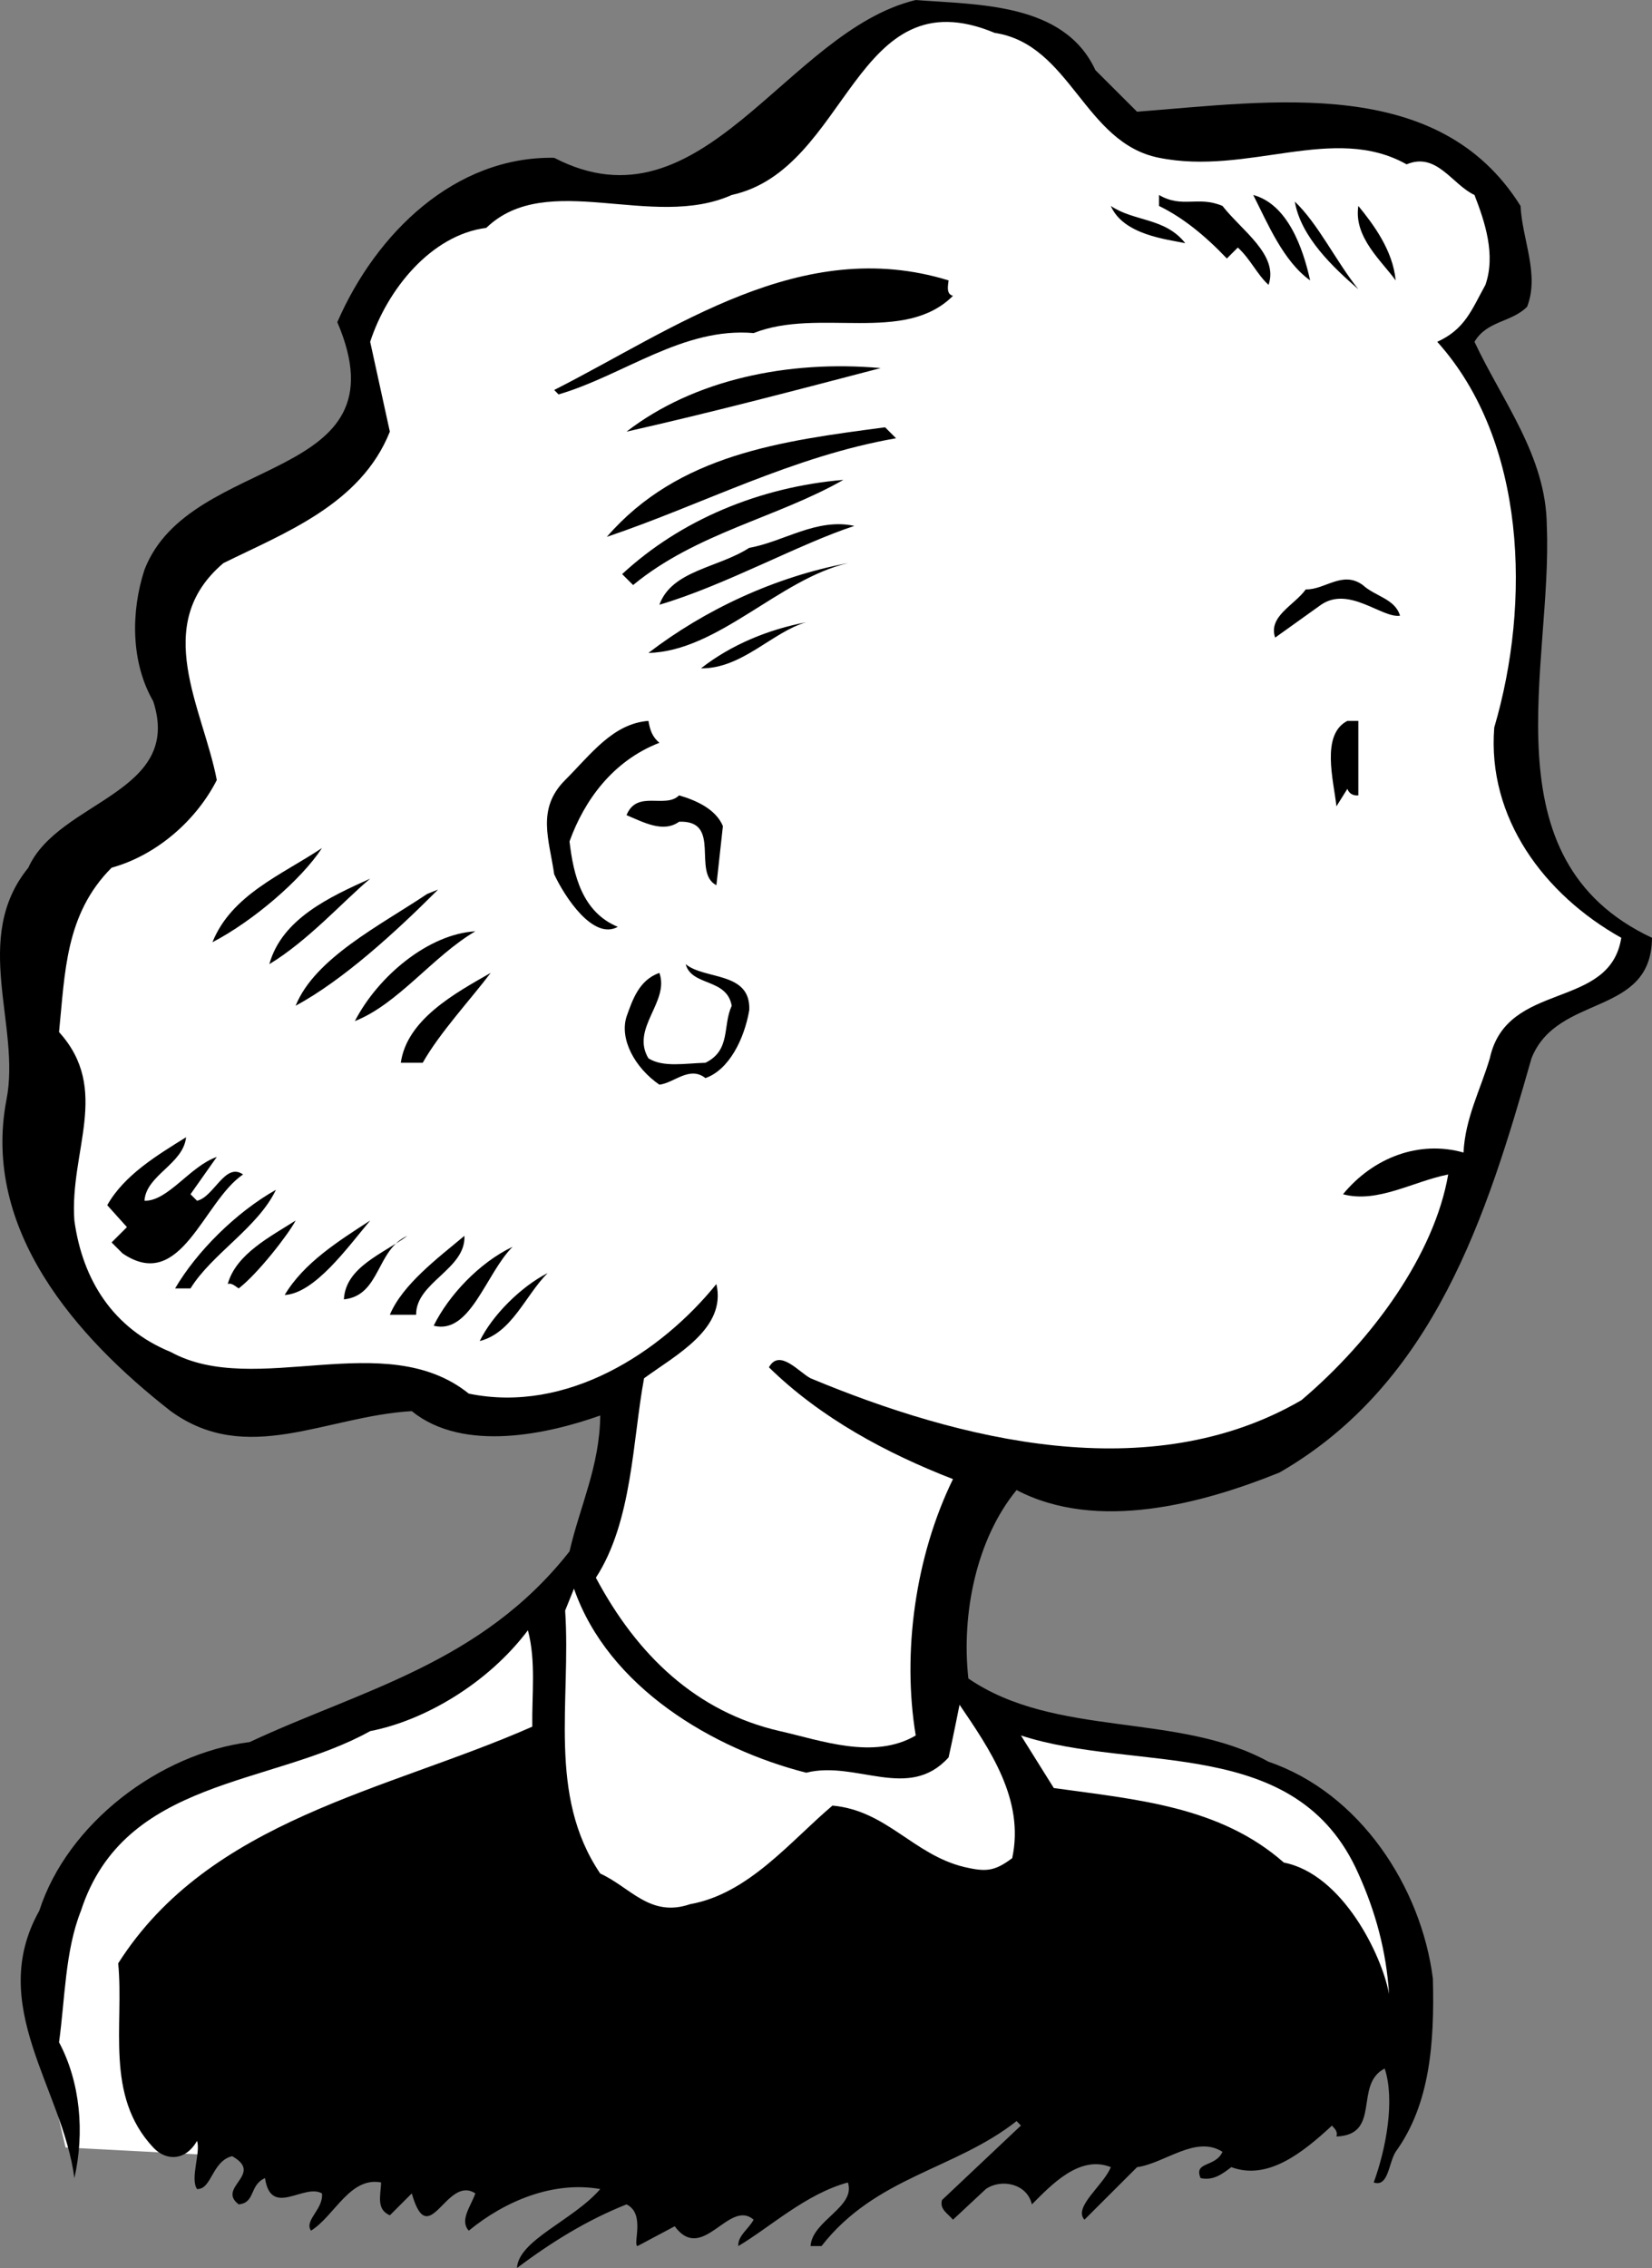 <svg xmlns="http://www.w3.org/2000/svg" width="75.394" height="103.5"><rect width="100%" height="100%" fill="#808080" stroke="none"/><path fill="#fff" d="m24.695 73-5.102 4S7.214 80.566 4.894 84c-2.27 3.383-3.3 8-3.3 8l1.398 6 7.601.398 16-16.699L24.695 73"/><path d="M51.894 5.098c6.176-.473 13.773-1.676 17.5 4.3.074 1.524.875 3.125.3 4.602-.726.723-1.827.625-2.402 1.598 1.278 2.726 3.278 5.226 3.301 8.402.274 6.324-2.824 15.223 4.801 18.797-.027 3.625-4.324 2.527-5.5 5.5-2.027 7.125-4.426 14.828-11.5 18.902-3.527 1.426-8.324 2.723-12 .801-1.824 2.223-2.527 5.625-2.2 8.598 3.973 2.726 9.575 1.527 13.7 3.8 4.176 1.426 6.973 5.727 7.5 9.899.074 2.926-.125 5.726-1.7 7.902-.327.524-.327 1.625-1 1.399.575-1.575.973-3.774.5-5.2-1.425.727-.124 3.024-2.202 3.102.078-.277-.125-.375-.2-.5-1.324 1.223-2.925 2.523-4.597 1.898-.426.325-.828.625-1.403.5-.324-.773.676-.476 1-1.199-1.222-.777-2.625.524-3.898.7l-2.402 2.398c-.524-.574.875-1.574 1.203-2.399-1.426-.574-2.727.825-3.602 1.7-.226-.973-1.426-1.176-2.101-.7l-1.5 1.399c-.223-.274-.625-.473-.5-.899L46.593 97l-.199-.203c-2.824 2.226-6.426 2.527-8.902 5.703h-.5c.078-1.176 2.078-1.777 1.703-2.902-1.926.527-3.528 2.027-5 2.902-.028-.477.472-.777.699-1.203-1.125-.973-2.324 2.027-3.602.3l-1.699.903c-.226-.078.375-1.477-.5-1.902-1.824.726-3.426 1.726-5 2.902.074-1.277 2.574-2.176 3.801-3.602-2.125-.375-4.324.524-6 1.899-.426-.473.074-1.074.3-1.7-1.327-.874-2.124 2.727-2.902 0l-1 1c-.625-.273-.425-.874-.398-1.5-1.426-.273-2.125 1.528-3.2 2.2-.327-.473.575-.973.5-1.7-.827-.472-2.327 1.126-2.6-.699-.727.325-.427 1.125-1.2 1.2-1.027-.774 1.176-1.375-.3-2.2-.927.227-.927 1.524-1.602 1.5-.325-.476.175-1.675 0-2.199-.524.926-1.422.926-2 .301-2.223-2.375-1.325-5.578-1.598-8.402 4.176-6.575 12.273-7.875 18.898-10.801-.023-1.473.176-2.973-.199-4.399-1.824 2.426-4.726 4.125-7.199 4.602-4.527 2.523-11.227 2.125-13.2 8.2-.726 1.823-.726 4.023-1 6 .973 1.823 1.173 4.124.7 6.198-.527-4.074-4.027-7.875-1.602-12.199 1.278-3.976 5.477-7.176 9.602-7.699 5.074-2.375 10.574-3.578 14.598-8.703.476-2.074 1.375-3.875 1.402-6.2-2.324.825-6.227 1.727-8.602-.199-3.925.227-7.523 2.524-11 0C3.468 61.023-.833 56.125.292 50.2c.676-3.375-1.625-7.375 1-10.601 1.375-3.075 7.075-3.375 5.7-7.598-1.024-1.777-1.024-4.078-.399-6 2.074-5.375 11.977-3.875 8.801-11.3 1.773-4.075 5.375-7.575 9.898-7.5 6.778 3.523 10.575-5.778 16.5-7.2 2.875.223 6.778.125 8.2 3.2l1.902 1.898"/><path fill="#fff" d="M52.894 7.2c4.074.823 7.973-1.575 11.3.3 1.376-.578 2.075.922 3.098 1.398.477 1.227.977 2.727.5 4.102-.625 1.125-.925 2.023-2.199 2.598 4.074 4.527 4.274 11.925 2.602 17.601-.328 4.125 2.273 7.625 5.797 9.598-.524 3.328-5.223 1.926-6 5.5-.422 1.426-1.125 2.726-1.2 4.3-2.023-.574-4.125.227-5.5 1.903 1.575.422 3.176-.578 4.801-.902-.625 3.625-3.426 7.527-6.699 10.3-6.926 4.024-15.625 1.825-22.402-1-.524-.273-1.422-1.375-1.899-.5 2.375 2.325 5.375 3.926 8.399 5.102-1.723 3.523-2.325 7.922-1.7 11.7-1.925 1.124-4.324.222-6.199-.2-3.824-.875-6.523-3.477-8.398-7 1.672-2.578 1.672-6.277 2.199-9.102 1.473-1.074 3.773-2.273 3.3-4.3-2.527 3.125-6.827 5.925-11.3 5-3.824-3.075-9.727.226-13.602-1.899-2.625-1.074-4.023-3.277-4.398-6-.227-3.176 1.676-5.976-.7-8.601.274-2.676.274-5.375 2.4-7.5 2.073-.575 3.874-2.176 4.8-4-.625-3.274-3.027-7.075.3-9.899 2.774-1.375 6.274-2.676 7.598-6l-.898-4.101c.773-2.375 2.773-4.875 5.3-5.2 2.774-2.675 7.575.125 11.2-1.5 5.375-1.175 5.574-10.074 12-7.398 3.473.523 4.074 5.023 7.5 5.7"/><path d="M55.792 9.398c.875 1.125 2.575 2.227 2.102 3.602-.527-.477-.824-1.176-1.402-1.703l-.5.5c-1.024-1.074-2.024-1.875-3.098-2.399v-.5c1.074.625 1.773.024 2.898.5m4 3.399c-1.222-.875-1.925-2.574-2.597-3.899 1.574.426 2.273 2.426 2.597 3.899m2.2.403c-1.125-.977-2.625-2.376-2.899-4 1.074 1.023 1.875 2.722 2.899 4m-7.899-2.102c-.824-.176-2.824-.375-3.398-1.7 1.074.727 2.472.524 3.398 1.7m9.602 1.699c-.625-.875-1.926-1.973-1.703-3.399.675.825 1.578 2.024 1.703 3.399m-20.203.703c-2.223 2.223-6.125.523-9.098 1.7-3.227-.278-5.926 1.925-8.902 2.8l-.2-.203c5.477-2.774 11.278-7.074 18-5-.023.226-.125.625.2.703m-3.297 3.297c-3.926 1.027-7.727 2.027-11.602 2.902 3.074-2.375 7.375-3.277 11.602-2.902M40.894 20c-4.727.824-8.824 3.023-13.2 4.5 3.274-3.777 7.973-4.375 12.7-5l.5.5m-2.402 1.898c-3.024 1.727-6.723 2.426-9.598 4.801l-.5-.5c2.676-2.476 6.273-3.976 10.098-4.3m.5 2.101c-2.524.824-5.922 2.723-8.899 3.598.574-1.575 2.676-1.676 4.102-2.598 1.574-.277 3.074-1.375 4.797-1m-.297 1.7c-3.125.722-5.926 4.023-9.102 4.097 2.574-1.973 5.774-3.473 9.102-4.098m25.199 2.399c-.824.125-2.324-1.375-3.602-.5l-2.097 1.5c-.328-.973.875-1.473 1.398-2.2.875.024 1.676-.875 2.602-.199.574.524 1.472.625 1.699 1.399m-27.102.3c-1.523.426-2.925 2.125-4.8 2.102 1.375-1.078 3.078-1.777 4.8-2.102m-6.699 5.5c-2.125.825-3.426 2.625-4.101 4.5.175 1.524.578 3.227 2.203 3.899-1.125.625-2.426-1.375-2.903-2.399-.222-1.574-.824-2.976.5-4.3 1.176-1.176 2.176-2.575 3.801-2.7.074.426.176.727.5 1m31.899 2.399c-.223.027-.422-.074-.5-.297l-.5.797c-.125-1.172-.723-3.274.5-3.899h.5v3.399"/><path d="m32.992 37.7-.297 2.698c-1.125-.574.273-2.976-1.703-2.898-.723.523-1.625.023-2.399-.3.477-1.177 1.774-.278 2.399-.903.777.226 1.675.625 2 1.402M9.695 43c.875-2.176 3.172-3.078 5-4.3-.926 1.425-3.125 3.323-5 4.3m2.597 1c.575-2.078 2.778-3.078 4.602-3.902-1.227 1.027-2.824 2.824-4.602 3.902m1.2 1.898c.875-2.175 3.875-3.675 6-5.101l.5-.2c-1.922 1.926-4.325 4.126-6.5 5.301m8.203-3.398c-1.926 1.125-3.528 3.324-5.5 4.098 1.074-2.075 3.375-3.973 5.5-4.098m12.5 3.598c-.227 1.324-.926 2.726-2 3.101-.727-.574-1.426.223-2.102.301-1.125-.777-1.824-2.078-1.5-3.102.274-.773.574-1.675 1.5-2 .477 1.325-1.324 2.524-.5 3.899.676.426 1.676.226 2.602.203 1.172-.578.773-1.676 1.199-2.602-.227-1.273-1.824-.875-2.102-1.898.875.723 2.977.324 2.903 2.098M19.292 48.5h-1c.278-1.977 2.477-3.176 4.102-4.102-.926 1.227-2.324 2.727-3.102 4.102M6.593 54.797c1.074.027 2.074-1.574 3.301-2l-1.2 1.703.298.297c.777-.172 1.277-1.774 2.101-1.2-1.824 1.227-2.824 5.426-5.5 3.602l-.5-.5.7-.699-.899-1c.773-1.375 2.273-2.277 3.598-3.102-.125 1.227-1.825 1.727-1.899 2.899m6-.5c-.824 1.726-2.926 2.926-3.898 4.5h-.703c.976-1.672 2.777-3.473 4.601-4.5m-1.699 4.5c-.125-.074-.324-.274-.5-.2.375-1.374 1.973-2.175 3.098-2.898-.325.625-1.723 2.426-2.598 3.098m6-3.097c-1.027 1.222-2.527 3.323-3.902 3.398.875-1.473 2.476-2.473 3.902-3.399m1.699.699c-1.426.625-1.226 2.727-2.898 2.899.074-1.473 1.773-2.074 2.898-2.899M18.992 60h-1.2c.575-1.375 2.176-2.578 3.403-3.602.074 1.524-2.227 2.125-2.203 3.602m4.402-3.102c-1.227 1.227-1.926 4.024-3.602 3.602.676-1.375 2.075-2.875 3.602-3.602m1.598 1.2c-1.024 1.027-1.625 2.726-3.098 3.101.574-1.176 1.875-2.476 3.098-3.101"/><path fill="#fff" d="M36.792 80.898c2.278-.574 4.676 1.325 6.5-.699.176-.777.5-2.402.5-2.402 1.375 2.027 2.977 4.328 2.403 7-.828.625-1.227.625-2.203.402-2.325-.574-3.524-2.574-6-2.8-1.922 1.624-3.825 4.023-6.5 4.5-1.825.624-2.723-.774-4.098-1.399-2.426-3.578-1.324-7.875-1.602-12l.403-1c1.574 4.523 6.375 7.324 10.597 8.398m25.2 4.602c.777 1.723 1.277 3.523 1.402 5.5-.324-1.777-2.125-5.477-4.8-6-2.927-2.578-6.727-2.875-10.5-3.402l-1.5-2.399c5.273 1.723 12.573-.074 15.398 6.301"/></svg>
